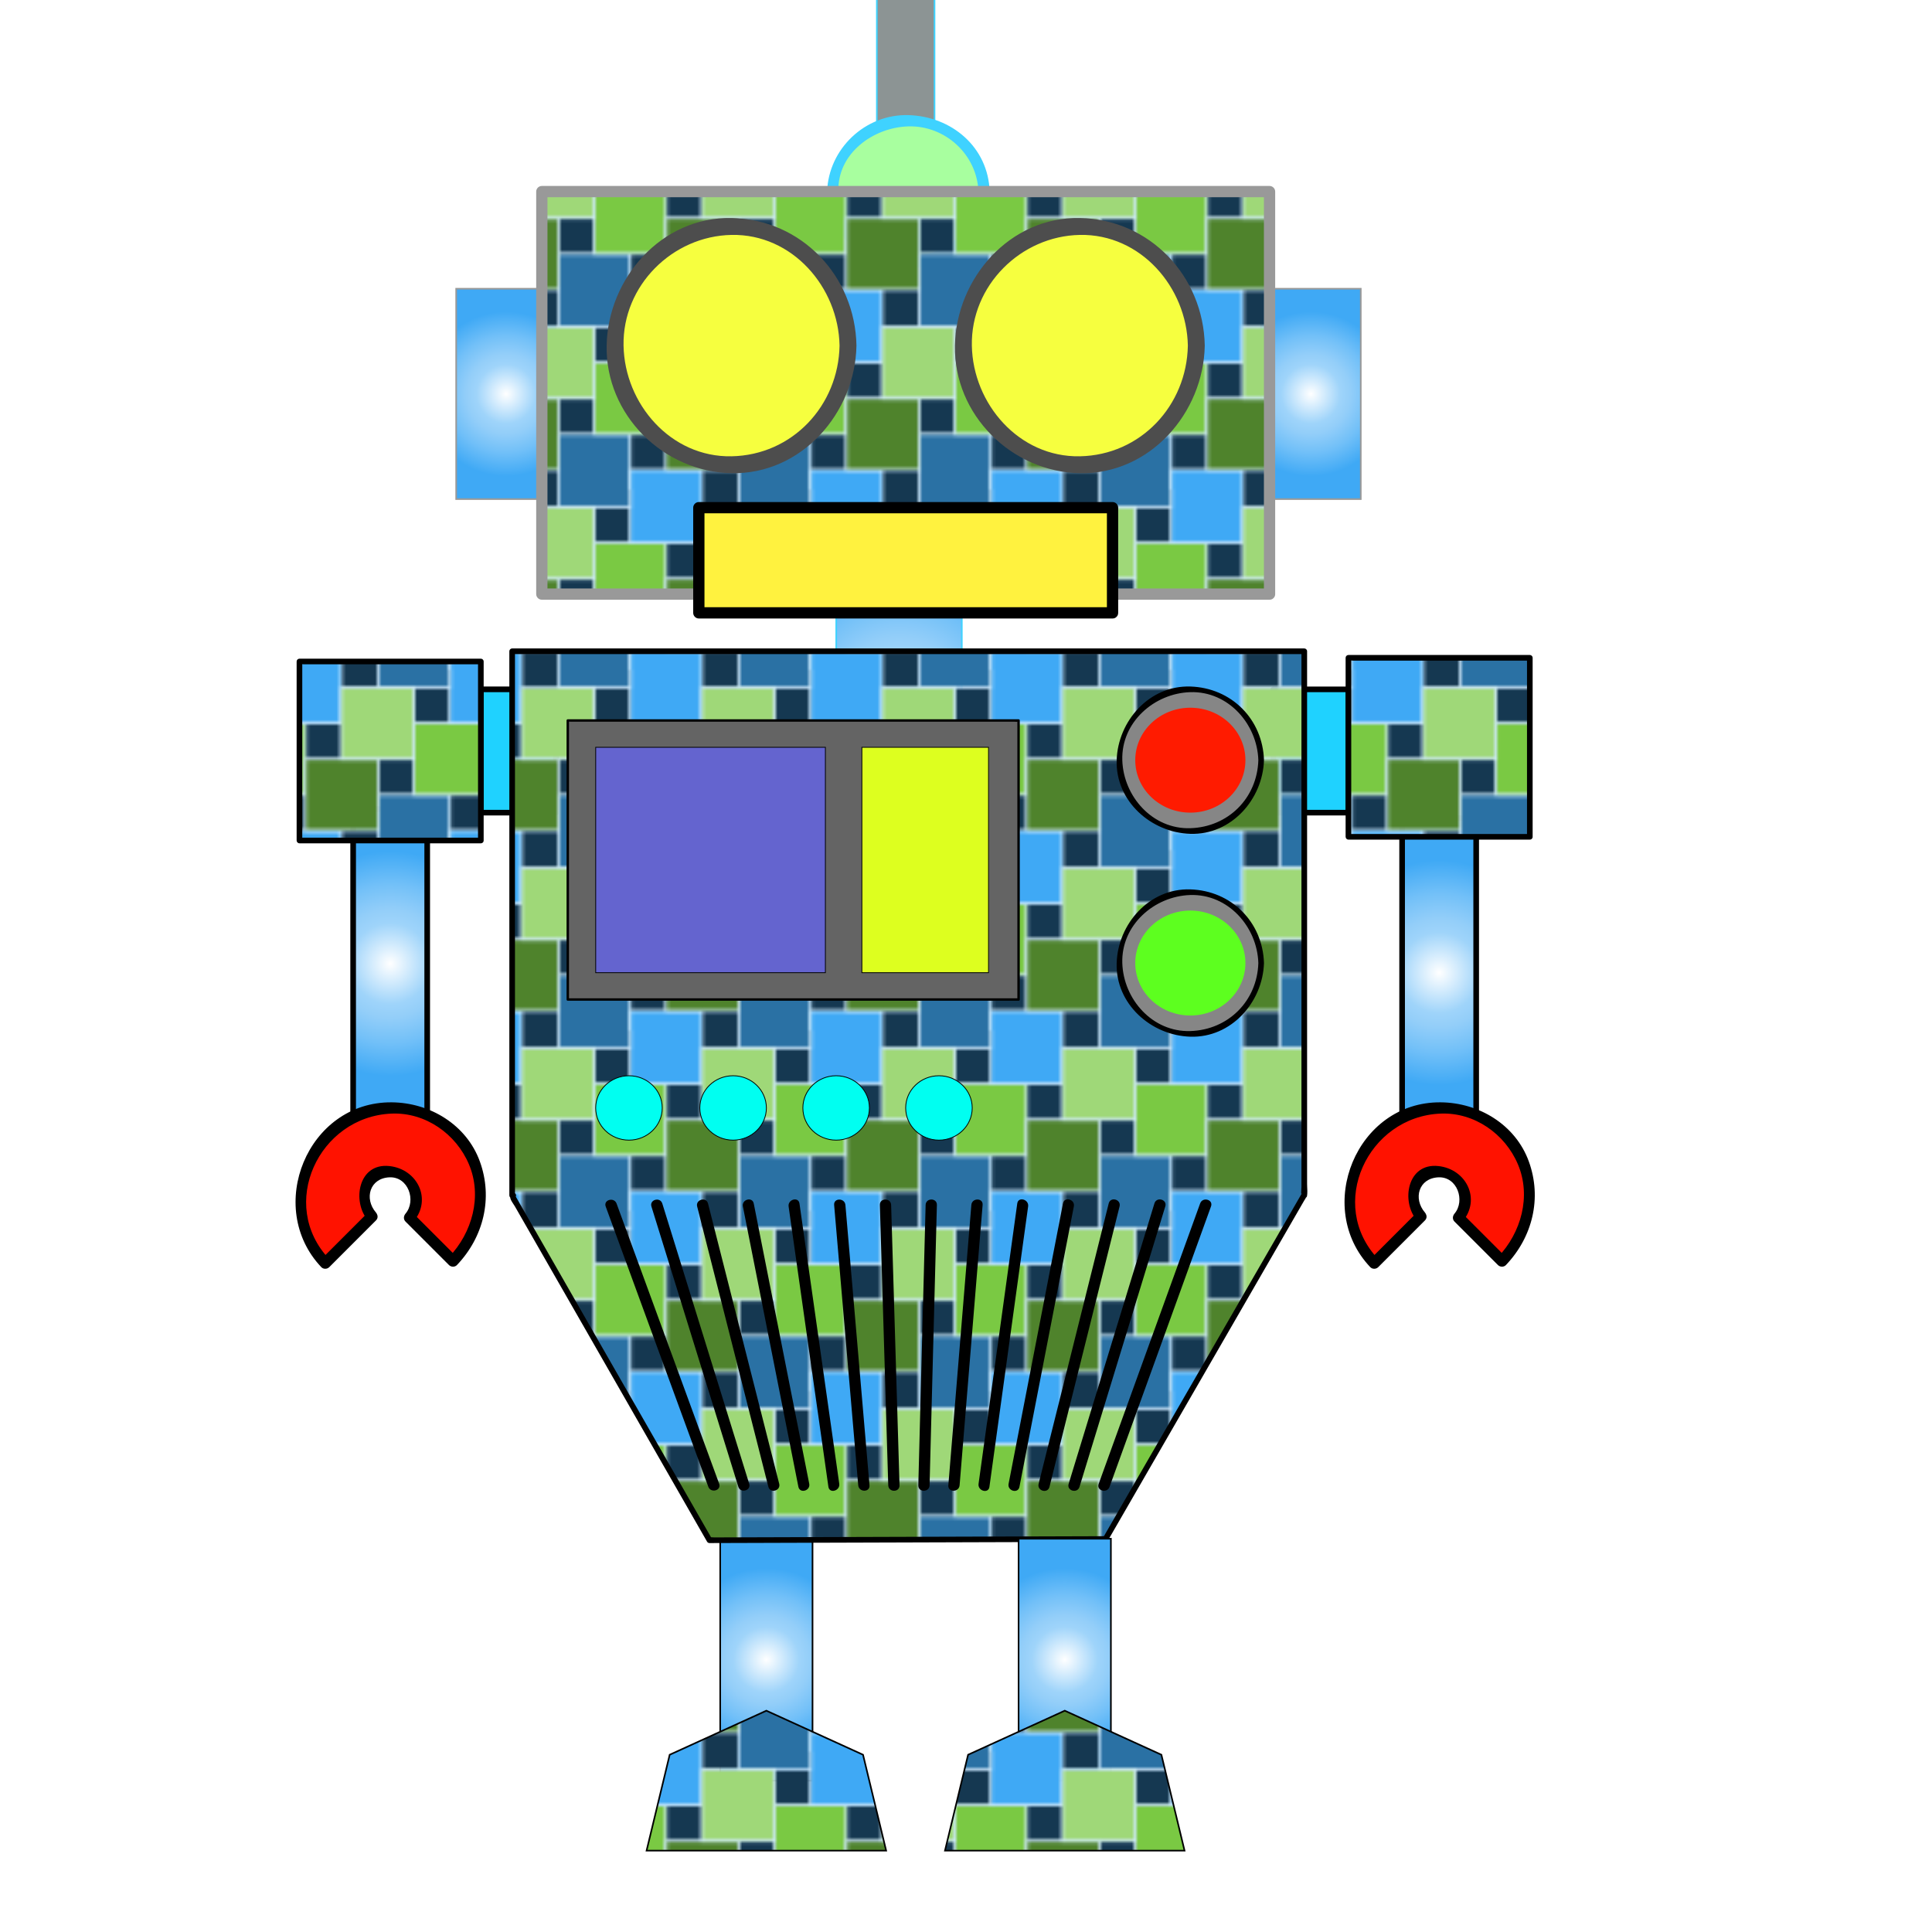 <?xml version="1.0" encoding="UTF-8"?>
<!DOCTYPE svg  PUBLIC '-//W3C//DTD SVG 1.1//EN'  'http://www.w3.org/Graphics/SVG/1.1/DTD/svg11.dtd'>
<svg enable-background="new 0 0 600 600" version="1.1" viewBox="0 0 600 600" xml:space="preserve" xmlns="http://www.w3.org/2000/svg">
<pattern id="a" y="600" width="55.5" height="55.5" overflow="visible" patternUnits="userSpaceOnUse" viewBox="11.448 -66.947 55.5 55.5">
	
		<polygon points="11.448 -11.447 11.448 -66.947 66.948 -66.947 66.948 -11.447" fill="none"/>
		<polygon points="16.999 -5.898 16.999 -16.998 5.899 -16.998 5.899 -5.898" fill="#153851"/>
		<polygon points="28.1 -28.098 28.1 -39.198 16.999 -39.198 16.999 -28.098" fill="#153851"/>
		<polygon points="39.198 -50.297 39.198 -61.397 28.1 -61.397 28.1 -50.297" fill="#153851"/>
		<polygon points="16.999 -61.397 16.999 -72.497 5.901 -72.497 5.901 -61.397" fill="#153851"/>
		<polygon points="72.497 -5.898 72.497 -16.998 61.397 -16.998 61.397 -5.898" fill="#153851"/>
		<polygon points="50.297 -16.998 50.297 -28.098 39.198 -28.098 39.198 -16.998" fill="#153851"/>
		<polygon points="61.399 -39.198 61.399 -50.298 50.297 -50.298 50.297 -39.198" fill="#153851"/>
		<polygon points="72.499 -61.397 72.499 -72.497 61.399 -72.497 61.399 -61.397" fill="#153851"/>
		<polygon points="39.198 -5.898 39.198 -28.098 16.999 -28.098 16.999 -5.898" fill="#2A71A4" stroke="#CDE9FC" stroke-width=".7"/>
		<polygon points="50.297 -28.098 50.297 -50.298 28.1 -50.298 28.1 -28.098" fill="#7AC943" stroke="#CDE9FC" stroke-width=".7"/>
		<polygon points="61.399 -50.297 61.399 -72.497 39.198 -72.497 39.198 -50.297" fill="#3FA9F5" stroke="#CDE9FC" stroke-width=".7"/>
		<polygon points="16.999 -16.998 16.999 -39.198 0.35 -39.198 0.35 -16.998" fill="#4F832C" stroke="#CDE9FC" stroke-width=".7"/>
		<polygon points="39.198 -61.397 39.198 -78.047 16.999 -78.047 16.999 -61.397" fill="#2A71A4" stroke="#CDE9FC" stroke-width=".7"/>
		<polygon points="61.397 -0.35 61.397 -16.998 39.198 -16.998 39.198 -0.35" fill="#3FA9F5" stroke="#CDE9FC" stroke-width=".7"/>
		<polygon points="72.497 -16.998 72.497 -39.198 50.297 -39.198 50.297 -16.998" fill="#4F832C" stroke="#CDE9FC" stroke-width=".7"/>
		<polygon points="78.047 -39.198 78.047 -61.398 61.399 -61.398 61.399 -39.198" fill="#9FD878" stroke="#CDE9FC" stroke-width=".7"/>
		<polygon points="28.1 -39.198 28.1 -61.398 5.899 -61.398 5.899 -39.198" fill="#9FD878" stroke="#CDE9FC" stroke-width=".7"/>
	
</pattern>
<radialGradient id="h" cx="279.2" cy="219.79" r="45.368" gradientUnits="userSpaceOnUse">
	<stop stop-color="#fff" offset="0"/>
	<stop stop-color="#9FD4FA" offset=".36"/>
	<stop stop-color="#93CEF9" offset=".483"/>
	<stop stop-color="#72C0F8" offset=".708"/>
	<stop stop-color="#3FA9F5" offset="1"/>
</radialGradient>
<rect x="259.7" y="158.66" width="39" height="122.25" fill="url(#h)" stroke="#3FD2FF" stroke-width=".5"/>
<radialGradient id="g" cx="238" cy="515.43" r="28.434" gradientUnits="userSpaceOnUse">
	<stop stop-color="#fff" offset="0"/>
	<stop stop-color="#9FD4FA" offset=".36"/>
	<stop stop-color="#93CEF9" offset=".483"/>
	<stop stop-color="#72C0F8" offset=".708"/>
	<stop stop-color="#3FA9F5" offset="1"/>
</radialGradient>
<rect x="223.67" y="477.86" width="28.667" height="75.142" fill="url(#g)" stroke="#000" stroke-width=".5"/>
<rect x="272.31" y="-20.333" width="17.917" height="64.667" fill="#8C9494" stroke="#3FD2FF" stroke-width=".5"/>

	<ellipse cx="282.1" cy="59.5" rx="23.491" ry="22" fill="#A8FF9F"/>
	
		<path d="m303.85 59.5c-0.38 11.884-10.26 19.928-21.741 20.25-11.478 0.322-21.376-8.847-21.741-20.25-0.38-11.878 10.835-19.944 21.741-20.25 11.478-0.322 21.375 8.847 21.741 20.25 0.072 2.251 3.572 2.258 3.5 0-0.442-13.815-11.813-23.373-25.241-23.75-13.425-0.376-24.817 10.494-25.241 23.75-0.442 13.809 12.486 23.392 25.241 23.75 13.425 0.376 24.817-10.494 25.241-23.75 0.072-2.258-3.428-2.251-3.5 0z" fill="#3FD2FF"/>
	


	<radialGradient id="f" cx="446.94" cy="302.08" r="34.902" gradientUnits="userSpaceOnUse">
		<stop stop-color="#fff" offset="0"/>
		<stop stop-color="#9FD4FA" offset=".36"/>
		<stop stop-color="#93CEF9" offset=".483"/>
		<stop stop-color="#72C0F8" offset=".708"/>
		<stop stop-color="#3FA9F5" offset="1"/>
	</radialGradient>
	<rect x="435.44" y="254.08" width="23" height="96" fill="url(#f)"/>
	
		<path d="m458.44 349.21h-18.44-3.727c-1.465 0 0.042 0.219 0.042 0.752v-3.169-38.722-44.508-9.354c0 0.533-1.507 0.752-0.042 0.752h3.727 12.184 5.779c0.418 0-0.397-1.59-0.397-0.019v8.003 33.154 53.986c0 1.129 1.75 1.129 1.75 0v-96c0-0.477-0.398-0.875-0.875-0.875h-23c-0.477 0-0.875 0.398-0.875 0.875v96c0 0.477 0.398 0.875 0.875 0.875h23c1.127 0 1.127-1.75-1e-3 -1.75z"/>
	


	<radialGradient id="e" cx="121.17" cy="299.25" r="34.902" gradientUnits="userSpaceOnUse">
		<stop stop-color="#fff" offset="0"/>
		<stop stop-color="#9FD4FA" offset=".36"/>
		<stop stop-color="#93CEF9" offset=".483"/>
		<stop stop-color="#72C0F8" offset=".708"/>
		<stop stop-color="#3FA9F5" offset="1"/>
	</radialGradient>
	<rect x="109.67" y="251.25" width="23" height="96" fill="url(#e)"/>
	
		<path d="m132.67 346.38h-18.44-3.727c-1.464 0 0.042 0.219 0.042 0.752v-3.169-38.722-44.508-9.354c0 0.533-1.507 0.752-0.042 0.752h3.727 12.184 5.779c0.418 0-0.397-1.59-0.397-0.019v8.003 33.154 53.986c0 1.129 1.75 1.129 1.75 0v-96c0-0.477-0.398-0.875-0.875-0.875h-23c-0.477 0-0.875 0.398-0.875 0.875v96c0 0.477 0.398 0.875 0.875 0.875h23c1.127 0 1.127-1.75-1e-3 -1.75z"/>
	


	<rect x="149.33" y="214.08" width="23.333" height="38.294" fill="#1FD2FF"/>
	
		<path d="m172.67 251.5h-16.403-6.723c0.417 0 0.667 1.527 0.667 0.07v-2.805-34.65c0 1.071-1.487 0.841 0.35 0.841h3.979 11.199 6.723c-0.417 0-0.667-1.527-0.667-0.07v2.805 34.684c0 1.128 1.75 1.128 1.75 0v-38.294c0-0.477-0.398-0.875-0.875-0.875h-23.333c-0.477 0-0.875 0.398-0.875 0.875v38.294c0 0.477 0.398 0.875 0.875 0.875h23.333c1.128 0 1.128-1.75 0-1.75z"/>
	


	<rect x="395.44" y="214.08" width="23.333" height="38.293" fill="#1FD2FF"/>
	
		<path d="m418.77 251.5h-16.067-7.046c0.375 0 0.655 1.528 0.655 0.07v-2.805-34.649c0 1.083-1.474 0.841 0.418 0.841h4.173 11.52 6.292c-1.03 0-0.819-1.519-0.819 0.27v3.095 34.054c0 1.128 1.75 1.128 1.75 0v-38.293c0-0.477-0.398-0.875-0.875-0.875h-23.333c-0.477 0-0.875 0.398-0.875 0.875v38.293c0 0.477 0.398 0.875 0.875 0.875h23.333c1.127-1e-3 1.127-1.751-1e-3 -1.751z"/>
	


	<polygon points="405.05 371.05 405.16 370.87 405.05 370.69 405.05 202.26 159.05 202.26 159.05 371.26 159.4 371.26 159.18 371.64 220.34 478.34 343.33 477.96 404.94 371.26 405.05 371.26" fill="url(#a)"/>
	
		<path d="m405.81 371.49c0.365-0.634 0.119-2.398 0.119-3.793v-11.1-39.32-92.527-22.498c0-0.477-0.398-0.875-0.875-0.875h-138.46-107.54c-0.477 0-0.875 0.398-0.875 0.875v149.33 19.668c0 0.477 0.398 0.875 0.875 0.875h0.346c-0.252-0.438-0.504-0.878-0.755-1.316-0.747 1.293 0.581 2.666 1.233 3.804 2.076 3.62 4.151 7.241 6.227 10.861 7.055 12.309 14.11 24.617 21.166 36.926 10.772 18.793 21.544 37.585 32.316 56.378 0.152 0.267 0.449 0.435 0.755 0.434 22.986-0.071 45.972-0.144 68.958-0.215 14.165-0.044 28.327-0.088 42.491-0.132 3.232-0.011 11.029 1.726 12.924-1.557 10.975-19.006 21.947-38.012 32.92-57.018 6.42-11.12 12.842-22.241 19.262-33.362 2.131-3.689 4.26-7.379 6.391-11.068 0.594-1.026 1.186-2.054 1.779-3.081 0.695-1.205 0.734-0.653-0.012-0.653 0.477 0 0.875-0.398 0.875-0.875v-0.203c0-1.129-1.75-1.129-1.75 0 0 0.456 0.846-1.699-2e-3 -0.229-0.084 0.146-0.17 0.292-0.254 0.438-0.582 1.009-1.164 2.017-1.746 3.025-2.385 4.132-4.771 8.265-7.156 12.396-7.631 13.216-15.26 26.431-22.891 39.646-7.387 12.794-14.773 25.588-22.16 38.382-2.08 3.605-4.162 7.211-6.244 10.816-0.367 0.636-0.734 1.271-1.102 1.908 0.346-0.599 0.945-0.352-0.545-0.347-26.148 0.081-52.297 0.163-78.445 0.244l-37.62 0.117c-1.396 4e-3 -2.792 9e-3 -4.188 0.013-1.559 5e-3 -1.179-0.346-0.751 0.401-1.169-2.039-2.338-4.079-3.507-6.118-11.233-19.598-22.467-39.195-33.701-58.793-5.642-9.843-11.284-19.686-16.925-29.528-1.735-3.027-3.471-6.055-5.206-9.081-0.461-0.805-0.922-1.608-1.383-2.413-0.627-1.094-0.184-0.259-0.199-0.232 0.332-0.574-0.09-1.316-0.755-1.316 0.502 0 0.529 1.57 0.529-0.049v-3.317-12.2-40.566-91.652-20.146c0-0.579-1.465 0.681-0.533 0.681h1.958 8.216 74.543 158.19 2.105c1.301 0-0.232 0.03-0.232-0.805v5.662 32.425 94.649 26.369 7.081c0 0.927-0.254 2.747 0.119 2.099-0.565 0.977 0.949 1.858 1.512 0.88z"/>
	


	
		
			<rect x="176.33" y="223.75" width="140" height="86.666" fill="#646464"/>
			
				<path d="m316.33 310.04h-138.9c-1.173 0-0.727-0.142-0.727 0.314v-3.135-16.371-47.534-16.371-3.059c0 0.298-0.487 0.239 0.727 0.239h27.235 91.805 14.428 3.901c1.248 0 1.154 0.226 1.154-0.36v29.535 57.116c0 0.483 0.75 0.483 0.75 0v-86.666c0-0.205-0.171-0.375-0.375-0.375h-138.9-1.102c-0.205 0-0.375 0.17-0.375 0.375v86.666c0 0.204 0.17 0.375 0.375 0.375h138.9 1.102c0.482 1e-3 0.482-0.749-1e-3 -0.749z"/>
			
		
		<rect x="185" y="232.08" width="71.333" height="69.999" fill="#6464CF" stroke="#000" stroke-width=".25"/>
		<rect x="267.66" y="232.08" width="39.334" height="69.999" fill="#DDFF1F" stroke="#000" stroke-width=".25"/>
		<ellipse cx="291.6" cy="344.08" rx="10.334" ry="10" fill="#00FFF1" stroke="#000" stroke-width=".25"/>
		<ellipse cx="259.67" cy="344.08" rx="10.333" ry="10" fill="#00FFF1" stroke="#000" stroke-width=".25"/>
		<ellipse cx="227.67" cy="344.08" rx="10.333" ry="10" fill="#00FFF1" stroke="#000" stroke-width=".25"/>
		<ellipse cx="195.33" cy="344.08" rx="10.333" ry="10" fill="#00FFF1" stroke="#000" stroke-width=".25"/>
	
	
		<circle cx="369.67" cy="236.08" r="22" fill="#868686"/>
		
			<path d="m390.79 236.08c-0.366 11.784-9.341 20.758-21.125 21.125-11.779 0.367-20.775-9.894-21.125-21.125-0.366-11.78 9.894-20.776 21.125-21.125 11.779-0.366 20.775 9.895 21.125 21.125 0.035 1.125 1.785 1.129 1.75 0-0.396-12.748-10.127-22.479-22.875-22.875-12.743-0.396-22.497 10.723-22.875 22.875-0.396 12.743 10.723 22.497 22.875 22.875 12.743 0.396 22.497-10.723 22.875-22.875 0.035-1.128-1.715-1.125-1.75 0z"/>
		
	
	
		<circle cx="369.67" cy="299.08" r="22" fill="#868686"/>
		
			<path d="m390.79 299.08c-0.366 11.784-9.341 20.759-21.125 21.125-11.779 0.366-20.775-9.894-21.125-21.125-0.366-11.779 9.894-20.775 21.125-21.125 11.779-0.366 20.775 9.894 21.125 21.125 0.035 1.126 1.785 1.129 1.75 0-0.396-12.748-10.127-22.479-22.875-22.875-12.743-0.396-22.497 10.723-22.875 22.875-0.396 12.743 10.723 22.497 22.875 22.875 12.743 0.396 22.497-10.723 22.875-22.875 0.035-1.129-1.715-1.126-1.75 0z"/>
		
	
	<ellipse cx="369.67" cy="236.08" rx="17.105" ry="16.293" fill="#FF1B00"/>
	<ellipse cx="369.67" cy="299.08" rx="17.105" ry="16.293" fill="#5DFF1F"/>


	<rect x="93" y="205.44" width="56.333" height="55.588" fill="url(#a)"/>
	
		<path d="m149.33 260.15h-35.545-18.632-1.793c-0.934 0 0.513 1.263 0.513 0.667v-5.075-43.743-5.753c0-1.139-1.608 0.064 0.528 0.064h17.477 30.268 7.093c-0.927 0-0.783-1.547-0.783 0.219v4.188 50.306c0 1.128 1.75 1.128 1.75 0v-55.588c0-0.477-0.398-0.875-0.875-0.875h-56.333c-0.477 0-0.875 0.398-0.875 0.875v55.588c0 0.477 0.398 0.875 0.875 0.875h56.333c1.127 2e-3 1.127-1.748-1e-3 -1.748z"/>
	


	<rect x="418.77" y="204.29" width="56.333" height="55.588" fill="url(#a)"/>
	
		<path d="m475.1 259h-35.545-18.633-1.793c-0.934 0 0.513 1.263 0.513 0.667v-5.075-43.742-5.753c0-1.139-1.608 0.064 0.528 0.064h17.477 30.268 7.094c-0.928 0-0.783-1.547-0.783 0.219v4.188 50.306c0 1.128 1.75 1.128 1.75 0v-55.588c0-0.477-0.398-0.875-0.875-0.875h-56.333c-0.477 0-0.875 0.398-0.875 0.875v55.588c0 0.477 0.398 0.875 0.875 0.875h56.333c1.127 1e-3 1.127-1.749-1e-3 -1.749z"/>
	


	<path d="m115.51 377.78c-3.32-3.319-3.478-8.543-0.354-11.667s8.347-2.967 11.667 0.354c3.319 3.319 3.478 8.543 0.354 11.667l13.493 13.493c11.13-11.13 11.421-28.884 0.649-39.656-10.772-10.771-28.527-10.481-39.657 0.648s-11.42 28.885-0.648 39.657l14.496-14.496z" fill="#FF1200"/>
	
		<path d="m116.75 376.55c-3.7-4.308-1.954-10.635 4.169-10.92 5.891-0.273 8.419 7.24 5.023 11.273-0.614 0.729-0.718 1.758 0 2.475 4.498 4.498 8.995 8.996 13.493 13.493 0.662 0.662 1.817 0.69 2.475 0 8.28-8.694 11.242-20.799 7.107-32.183-4.15-11.43-15.553-18.261-27.39-18.35-26.191-0.197-39.417 32.67-21.848 51.182 0.656 0.691 1.814 0.661 2.475 0l14.496-14.496c1.598-1.598-0.878-4.072-2.475-2.475l-14.496 14.496h2.475c-16.064-16.926-3.267-44.297 19.374-45.207 10.477-0.422 20.016 6.281 24.015 15.779 4.176 9.919 0.985 21.225-6.207 28.778h2.475l-13.493-13.493v2.475c5.851-6.947 1.188-16.322-7.498-17.248-9.708-1.034-11.661 11.055-6.644 16.895 1.472 1.715 3.937-0.772 2.474-2.474z"/>
	


	<path d="m441.28 377.78c-3.32-3.319-3.478-8.543-0.354-11.667s8.347-2.967 11.667 0.354c3.319 3.319 3.478 8.543 0.354 11.667l13.493 13.493c11.13-11.13 11.421-28.884 0.649-39.656-10.772-10.771-28.527-10.481-39.657 0.648s-11.42 28.885-0.648 39.657l14.496-14.496z" fill="#FF1200"/>
	
		<path d="m442.52 376.55c-3.7-4.308-1.954-10.635 4.169-10.92 5.891-0.273 8.419 7.24 5.023 11.273-0.614 0.729-0.718 1.758 0 2.475 4.498 4.498 8.995 8.996 13.493 13.493 0.662 0.662 1.817 0.69 2.475 0 8.28-8.694 11.242-20.799 7.107-32.183-4.15-11.43-15.553-18.261-27.39-18.35-26.191-0.197-39.417 32.67-21.848 51.182 0.656 0.691 1.813 0.661 2.475 0 4.832-4.832 9.664-9.664 14.495-14.496 1.597-1.598-0.878-4.072-2.475-2.475-4.832 4.832-9.664 9.664-14.495 14.496h2.475c-16.064-16.926-3.268-44.297 19.373-45.207 10.477-0.421 20.016 6.281 24.015 15.779 4.176 9.919 0.985 21.225-6.207 28.778h2.475l-13.493-13.493v2.475c5.851-6.947 1.188-16.322-7.498-17.248-9.707-1.034-11.66 11.055-6.644 16.895 1.474 1.715 3.937-0.772 2.475-2.474z"/>
	


	<radialGradient id="d" cx="407.1" cy="122.33" r="25.567" gradientUnits="userSpaceOnUse">
		<stop stop-color="#fff" offset="0"/>
		<stop stop-color="#9FD4FA" offset=".36"/>
		<stop stop-color="#93CEF9" offset=".483"/>
		<stop stop-color="#72C0F8" offset=".708"/>
		<stop stop-color="#3FA9F5" offset="1"/>
	</radialGradient>
	<rect x="391.6" y="89.667" width="30.999" height="65.333" fill="url(#d)" stroke="#999" stroke-width=".5"/>
	<radialGradient id="c" cx="157.17" cy="122.33" r="25.567" gradientUnits="userSpaceOnUse">
		<stop stop-color="#fff" offset="0"/>
		<stop stop-color="#9FD4FA" offset=".36"/>
		<stop stop-color="#93CEF9" offset=".483"/>
		<stop stop-color="#72C0F8" offset=".708"/>
		<stop stop-color="#3FA9F5" offset="1"/>
	</radialGradient>
	<rect x="141.67" y="89.667" width="31" height="65.333" fill="url(#c)" stroke="#999" stroke-width=".5"/>
	
		<rect x="168.27" y="59.5" width="226" height="125" fill="url(#a)"/>
		
			<path d="m394.27 182.75h-143.17-82.829l1.75 1.75v-125l-1.75 1.75h143.17 82.829l-1.75-1.75v125c0 2.257 3.5 2.257 3.5 0v-125c0-0.954-0.796-1.75-1.75-1.75h-143.17-82.829c-0.954 0-1.75 0.796-1.75 1.75v125c0 0.954 0.796 1.75 1.75 1.75h143.17 82.829c2.256 0 2.256-3.5 0-3.5z" fill="#999"/>
		
	
	
		
			<ellipse cx="227.19" cy="107.33" rx="36.166" ry="37" fill="#F6FF3F"/>
			
				<path d="m260.73 107.33c-0.343 18.655-14.656 34.011-33.541 34.375s-33.208-16.27-33.541-34.375c-0.343-18.657 15.169-34.021 33.541-34.375 18.885-0.363 33.208 16.271 33.541 34.375 0.062 3.381 5.313 3.387 5.25 0-0.396-21.533-17.025-39.206-38.791-39.625s-38.406 18.725-38.791 39.625c-0.396 21.534 17.62 39.217 38.791 39.625 21.766 0.419 38.406-18.725 38.791-39.625 0.063-3.387-5.188-3.381-5.25 0z" fill="#4D4D4D"/>
			
		
		
			<ellipse cx="335.35" cy="107.33" rx="36.166" ry="37" fill="#F6FF3F"/>
			
				<path d="m368.9 107.33c-0.344 18.655-14.656 34.011-33.541 34.375-18.887 0.364-33.209-16.27-33.541-34.375-0.344-18.657 15.168-34.021 33.541-34.375 18.884-0.363 33.207 16.271 33.541 34.375 0.063 3.381 5.313 3.387 5.25 0-0.396-21.533-17.025-39.206-38.791-39.625s-38.407 18.725-38.792 39.625c-0.396 21.534 17.62 39.217 38.792 39.625 21.766 0.419 38.406-18.725 38.791-39.625 0.062-3.387-5.188-3.381-5.25 0z" fill="#4D4D4D"/>
			
		
	
	
		<rect x="217.03" y="157.67" width="128.48" height="32.667" fill="#FFF23F"/>
		
			<path d="m345.51 188.58h-128.48l1.75 1.75v-32.667l-1.75 1.75h128.48l-1.75-1.75v32.667c0 2.257 3.5 2.257 3.5 0v-32.667c0-0.954-0.796-1.75-1.75-1.75h-128.48c-0.954 0-1.75 0.796-1.75 1.75v32.667c0 0.954 0.796 1.75 1.75 1.75h128.48c2.257 0 2.257-3.5 0-3.5z"/>
		
	

<ellipse cx="281.27" cy="-23" rx="14.594" ry="13.333" fill="#FF2D00" stroke="#3FD2FF" stroke-width=".5"/>
<radialGradient id="b" cx="330.67" cy="515.43" r="28.434" gradientUnits="userSpaceOnUse">
	<stop stop-color="#fff" offset="0"/>
	<stop stop-color="#9FD4FA" offset=".36"/>
	<stop stop-color="#93CEF9" offset=".483"/>
	<stop stop-color="#72C0F8" offset=".708"/>
	<stop stop-color="#3FA9F5" offset="1"/>
</radialGradient>
<rect x="316.33" y="477.86" width="28.667" height="75.142" fill="url(#b)" stroke="#000" stroke-width=".5"/>
<polygon points="275.2 574.73 268.02 544.95 238 531.27 207.98 544.95 200.8 574.73" fill="url(#a)" stroke="#000" stroke-width=".5"/>
<polygon points="367.87 574.73 360.68 544.95 330.67 531.27 300.65 544.95 293.47 574.73" fill="url(#a)" stroke="#000" stroke-width=".5"/>

	
		
			<path d="m188.11 374.71c10.618 29 21.235 58 31.854 87 0.77 2.102 4.152 1.194 3.375-0.93-10.618-29-21.235-58-31.854-87-0.769-2.101-4.152-1.194-3.375 0.93z"/>
		
	
	
		
			<path d="m202.31 374.7c8.993 29.004 17.985 58.007 26.979 87.01 0.666 2.149 4.045 1.231 3.375-0.93-8.993-29.004-17.985-58.007-26.979-87.01-0.666-2.149-4.045-1.231-3.375 0.93z"/>
		
	
	
		
			<path d="m216.51 374.7c7.368 29.007 14.735 58.014 22.104 87.02 0.556 2.187 3.931 1.259 3.375-0.93-7.368-29.007-14.735-58.014-22.104-87.02-0.556-2.186-3.931-1.258-3.375 0.93z"/>
		
	
	
		
			<path d="m230.71 374.69c5.743 29.01 11.485 58.02 17.229 87.029 0.438 2.214 3.812 1.274 3.375-0.93-5.743-29.01-11.485-58.02-17.229-87.029-0.439-2.212-3.812-1.274-3.375 0.93z"/>
		
	
	
		
			<path d="m244.91 374.69c4.118 29.013 8.236 58.025 12.354 87.037 0.316 2.228 3.688 1.276 3.375-0.93-4.118-29.013-8.236-58.025-12.354-87.037-0.316-2.227-3.688-1.276-3.375 0.93z"/>
		
	
	
		
			<path d="m259.05 374.22c2.493 29.016 4.986 58.031 7.479 87.047 0.191 2.231 3.693 2.25 3.5 0-2.493-29.016-4.986-58.031-7.479-87.047-0.192-2.232-3.694-2.25-3.5 0z"/>
		
	
	
		
			<path d="m273.25 374.22 2.604 87.057c0.067 2.252 3.567 2.258 3.5 0l-2.604-87.057c-0.067-2.252-3.567-2.258-3.5 0z"/>
		
	
	
		
			<path d="m287.46 374.21-2.271 87.066c-0.059 2.259 3.441 2.253 3.5 0l2.271-87.066c0.059-2.259-3.441-2.253-3.5 0z"/>
		
	
	
		
			<path d="m301.66 374.2c-2.382 29.025-4.764 58.051-7.146 87.076-0.185 2.251 3.316 2.233 3.5 0 2.382-29.025 4.764-58.051 7.146-87.076 0.185-2.251-3.316-2.233-3.5 0z"/>
		
	
	
		
			<path d="m315.92 373.74c-4.007 29.028-8.014 58.057-12.021 87.086-0.305 2.206 3.067 3.157 3.375 0.93 4.007-29.028 8.014-58.057 12.021-87.086 0.305-2.206-3.067-3.157-3.375-0.93z"/>
		
	
	
		
			<path d="m330.12 373.73c-5.632 29.031-11.263 58.063-16.895 87.094-0.428 2.204 2.945 3.145 3.375 0.93 5.632-29.031 11.263-58.063 16.895-87.094 0.428-2.204-2.945-3.144-3.375-0.93z"/>
		
	
	
		
			<path d="m344.32 373.73c-7.257 29.034-14.513 58.068-21.77 87.104-0.548 2.19 2.828 3.119 3.375 0.93 7.257-29.034 14.513-58.068 21.77-87.104 0.548-2.191-2.828-3.12-3.375-0.93z"/>
		
	
	
		
			<path d="m358.52 373.72c-8.882 29.037-17.763 58.075-26.645 87.113-0.662 2.164 2.717 3.082 3.375 0.93 8.882-29.037 17.763-58.075 26.645-87.113 0.663-2.165-2.716-3.083-3.375-0.93z"/>
		
	
	
		
			<path d="m372.72 373.72c-10.507 29.041-21.013 58.082-31.52 87.123-0.77 2.127 2.613 3.035 3.375 0.93 10.507-29.041 21.013-58.082 31.52-87.123 0.769-2.127-2.614-3.036-3.375-0.93z"/>
		
	

</svg>

